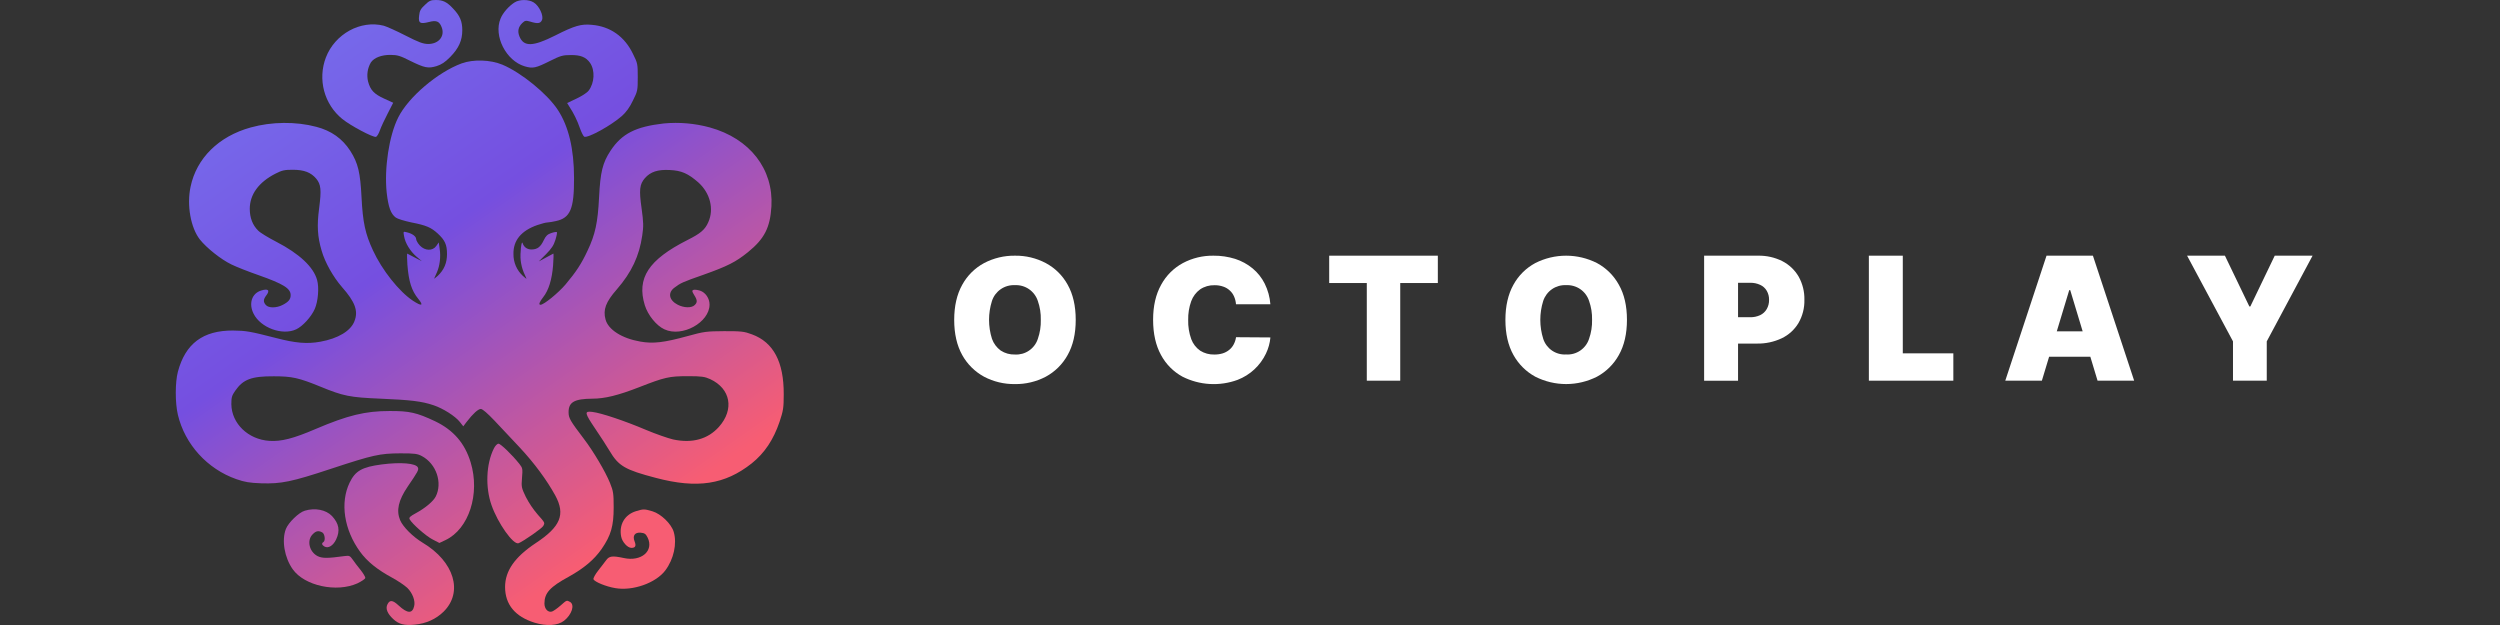 <svg width="128" height="32" viewBox="0 0 128 32" fill="none" xmlns="http://www.w3.org/2000/svg">
<rect x="0" y="0" width="128" height="32" fill="#333333" stroke="none"/>
<path d="M55.077 16.378C55.077 17.091 54.938 17.692 54.661 18.181C54.401 18.651 54.012 19.036 53.539 19.29C53.053 19.544 52.512 19.673 51.965 19.665C51.414 19.673 50.87 19.543 50.383 19.287C49.912 19.03 49.524 18.645 49.264 18.175C48.992 17.685 48.855 17.086 48.855 16.378C48.855 15.67 48.993 15.07 49.268 14.578C49.526 14.108 49.914 13.723 50.386 13.469C50.874 13.213 51.418 13.083 51.968 13.091C52.517 13.083 53.058 13.213 53.543 13.469C54.017 13.722 54.407 14.107 54.665 14.578C54.939 15.065 55.077 15.665 55.077 16.378ZM53.289 16.378C53.298 16.048 53.246 15.718 53.136 15.406C53.056 15.162 52.898 14.951 52.686 14.805C52.474 14.659 52.22 14.587 51.963 14.6C51.706 14.587 51.452 14.659 51.24 14.805C51.028 14.951 50.869 15.162 50.789 15.406C50.589 16.038 50.589 16.716 50.789 17.347C50.874 17.588 51.03 17.797 51.236 17.948C51.453 18.089 51.707 18.16 51.965 18.151C52.221 18.166 52.476 18.096 52.688 17.95C52.901 17.805 53.059 17.593 53.138 17.348C53.247 17.037 53.298 16.708 53.289 16.378Z" fill="white"/>
<path d="M65.043 15.579H63.283C63.273 15.442 63.24 15.307 63.185 15.181C63.135 15.065 63.061 14.96 62.967 14.876C62.871 14.785 62.757 14.717 62.632 14.675C62.489 14.625 62.337 14.6 62.185 14.603C61.922 14.595 61.663 14.669 61.445 14.816C61.236 14.969 61.077 15.181 60.989 15.425C60.88 15.731 60.828 16.054 60.835 16.378C60.826 16.713 60.879 17.047 60.992 17.363C61.081 17.603 61.241 17.81 61.451 17.956C61.667 18.091 61.918 18.159 62.173 18.152C62.319 18.154 62.464 18.134 62.604 18.092C62.724 18.054 62.837 17.994 62.935 17.914C63.029 17.838 63.107 17.744 63.163 17.637C63.225 17.521 63.267 17.395 63.285 17.265L65.045 17.277C65.019 17.564 64.942 17.845 64.816 18.105C64.522 18.721 64.004 19.202 63.366 19.448C62.91 19.616 62.425 19.688 61.939 19.66C61.454 19.633 60.98 19.505 60.546 19.287C60.078 19.031 59.695 18.645 59.443 18.175C59.174 17.685 59.04 17.086 59.039 16.378C59.038 15.67 59.176 15.07 59.452 14.578C59.707 14.108 60.094 13.723 60.564 13.469C61.045 13.213 61.584 13.083 62.129 13.091C62.506 13.087 62.882 13.143 63.242 13.255C63.568 13.36 63.872 13.526 64.136 13.744C64.394 13.959 64.606 14.225 64.755 14.526C64.918 14.855 65.016 15.213 65.043 15.579Z" fill="white"/>
<path d="M68.055 14.491V13.091H73.617V14.491H71.692V19.491H69.98V14.491H68.055Z" fill="white"/>
<path d="M83.3 16.375C83.3 17.087 83.162 17.688 82.885 18.178C82.626 18.648 82.236 19.032 81.764 19.287C81.275 19.534 80.734 19.664 80.186 19.664C79.637 19.664 79.097 19.534 78.608 19.287C78.136 19.03 77.748 18.644 77.488 18.175C77.214 17.685 77.077 17.086 77.077 16.378C77.077 15.67 77.214 15.07 77.488 14.578C77.746 14.107 78.135 13.722 78.608 13.468C79.097 13.22 79.637 13.091 80.186 13.091C80.734 13.091 81.275 13.22 81.764 13.468C82.237 13.722 82.626 14.107 82.885 14.578C83.162 15.063 83.3 15.662 83.3 16.375ZM81.514 16.375C81.522 16.045 81.47 15.717 81.36 15.406C81.28 15.162 81.122 14.95 80.91 14.804C80.698 14.659 80.443 14.587 80.186 14.599C79.929 14.587 79.675 14.659 79.464 14.804C79.252 14.95 79.094 15.162 79.013 15.406C78.814 16.038 78.814 16.715 79.013 17.347C79.092 17.592 79.25 17.803 79.462 17.949C79.675 18.094 79.93 18.165 80.186 18.149C80.443 18.165 80.698 18.094 80.91 17.949C81.123 17.803 81.281 17.592 81.36 17.347C81.47 17.035 81.522 16.706 81.514 16.375Z" fill="white"/>
<path d="M87.251 19.492V13.091H90.013C90.445 13.082 90.873 13.178 91.26 13.373C91.607 13.552 91.895 13.826 92.091 14.163C92.294 14.527 92.395 14.938 92.385 15.354C92.395 15.771 92.289 16.184 92.079 16.545C91.876 16.881 91.58 17.15 91.226 17.319C90.828 17.507 90.393 17.6 89.953 17.591H88.301V16.242H89.6C89.78 16.247 89.959 16.21 90.122 16.135C90.262 16.068 90.378 15.96 90.456 15.826C90.538 15.682 90.58 15.519 90.576 15.354C90.58 15.19 90.539 15.027 90.456 14.886C90.379 14.753 90.262 14.649 90.122 14.585C89.959 14.51 89.78 14.473 89.6 14.479H88.988V19.492H87.251Z" fill="white"/>
<path d="M95.686 19.491V13.091H97.423V18.091H100.011V19.491H95.686Z" fill="white"/>
<path d="M104.544 19.491H102.67L104.782 13.091H107.157L109.269 19.491H107.395L105.995 14.854H105.945L104.544 19.491ZM104.194 16.965H107.714V18.266H104.194V16.965Z" fill="white"/>
<path d="M111.979 13.091H113.916L115.167 15.691H115.217L116.466 13.091H118.404L116.058 17.478V19.491H114.329V17.478L111.979 13.091Z" fill="white"/>
<path d="M21.757 0.25C21.536 0.454 21.484 0.553 21.458 0.81C21.413 1.185 21.504 1.244 21.966 1.126C22.336 1.027 22.492 1.086 22.609 1.383C22.798 1.844 22.466 2.258 21.913 2.252C21.66 2.246 21.439 2.167 20.756 1.817C20.294 1.58 19.794 1.357 19.65 1.317C18.46 1.014 17.147 1.738 16.685 2.943C16.476 3.49 16.445 4.09 16.596 4.656C16.747 5.222 17.072 5.724 17.524 6.091C17.953 6.44 19.124 7.059 19.254 7.006C19.306 6.986 19.397 6.835 19.455 6.663C19.514 6.492 19.696 6.11 19.852 5.808L20.132 5.261L19.657 5.044C19.143 4.807 18.961 4.609 18.844 4.168C18.766 3.839 18.817 3.492 18.987 3.2C19.15 2.957 19.533 2.805 19.995 2.811C20.346 2.811 20.496 2.858 21.003 3.115C21.738 3.477 21.92 3.516 22.356 3.384C22.603 3.305 22.785 3.187 23.045 2.924C23.487 2.476 23.669 2.074 23.669 1.547C23.669 1.093 23.552 0.81 23.201 0.441C22.889 0.105 22.681 0 22.317 0C22.063 0 21.979 0.033 21.757 0.25Z" fill="url(#paint0_linear_109_8242)"/>
<path d="M26.345 0.125C26.052 0.31 25.746 0.659 25.629 0.949C25.258 1.837 25.909 3.115 26.871 3.398C27.287 3.517 27.424 3.49 28.172 3.115C28.698 2.851 28.822 2.819 29.219 2.819C29.726 2.812 29.999 2.924 30.207 3.214C30.474 3.596 30.442 4.247 30.136 4.643C30.058 4.748 29.778 4.925 29.512 5.051L29.037 5.275L29.147 5.452C29.374 5.799 29.558 6.173 29.693 6.565C29.771 6.789 29.876 6.987 29.915 7C30.11 7.079 31.293 6.42 31.833 5.946C32.061 5.742 32.236 5.505 32.405 5.15C32.646 4.669 32.653 4.629 32.653 3.951C32.653 3.273 32.646 3.234 32.405 2.753C31.976 1.864 31.241 1.35 30.298 1.271C29.752 1.219 29.414 1.317 28.425 1.818C27.287 2.391 26.819 2.404 26.598 1.871C26.488 1.6 26.533 1.383 26.741 1.179C26.884 1.047 26.917 1.041 27.151 1.107C27.528 1.225 27.671 1.205 27.749 1.028C27.847 0.81 27.606 0.297 27.326 0.125C27.066 -0.039 26.598 -0.039 26.345 0.125Z" fill="url(#paint1_linear_109_8242)"/>
<path d="M23.635 3.246C22.406 3.7 20.91 4.971 20.39 6.012C19.922 6.934 19.668 8.613 19.798 9.857C19.883 10.608 20.007 10.95 20.267 11.141C20.358 11.207 20.709 11.312 21.047 11.385C21.821 11.536 22.068 11.641 22.413 11.957C22.777 12.293 22.887 12.524 22.887 13.004C22.887 13.466 22.738 13.814 22.413 14.124C22.296 14.229 22.211 14.288 22.231 14.256C22.25 14.223 22.309 14.078 22.374 13.933C22.517 13.61 22.575 13.136 22.51 12.735L22.465 12.412L22.335 12.597C22.146 12.86 21.756 12.846 21.496 12.57C21.392 12.458 21.307 12.307 21.307 12.241C21.307 12.103 21.105 11.957 20.826 11.892C20.644 11.846 20.644 11.846 20.689 12.096C20.748 12.445 20.995 12.853 21.32 13.136L21.6 13.373L21.242 13.189C21.047 13.09 20.871 12.998 20.852 12.985C20.832 12.971 20.839 13.229 20.858 13.545C20.924 14.407 21.073 14.881 21.411 15.296C21.71 15.658 21.6 15.698 21.138 15.395C20.436 14.928 19.564 13.834 19.096 12.82C18.7 11.971 18.576 11.385 18.511 10.107C18.446 8.83 18.335 8.356 17.939 7.73C17.529 7.098 16.97 6.696 16.195 6.493C15.149 6.216 13.906 6.229 12.84 6.525C11.195 6.979 10.063 8.099 9.757 9.561C9.556 10.509 9.764 11.661 10.232 12.261C10.59 12.708 11.325 13.288 11.845 13.538C12.098 13.663 12.716 13.907 13.23 14.085C14.518 14.539 14.882 14.769 14.882 15.112C14.882 15.322 14.778 15.454 14.472 15.612C14.154 15.777 13.757 15.777 13.614 15.619C13.471 15.461 13.477 15.329 13.64 15.118C13.835 14.861 13.731 14.762 13.373 14.875C12.892 15.019 12.723 15.546 12.983 16.06C13.341 16.784 14.459 17.192 15.162 16.863C15.493 16.712 15.942 16.218 16.117 15.816C16.287 15.428 16.345 14.717 16.235 14.335C16.052 13.67 15.331 12.992 14.147 12.379C13.737 12.168 13.315 11.912 13.217 11.806C12.937 11.53 12.788 11.155 12.788 10.693C12.788 9.956 13.249 9.324 14.108 8.889C14.44 8.718 14.57 8.692 14.993 8.692C15.571 8.692 15.922 8.83 16.189 9.146C16.436 9.442 16.462 9.725 16.339 10.667C16.222 11.556 16.254 12.116 16.469 12.84C16.638 13.433 17.061 14.183 17.509 14.697C18.185 15.461 18.355 15.928 18.146 16.448C17.958 16.942 17.314 17.331 16.404 17.495C15.727 17.62 15.129 17.567 14.121 17.304C12.814 16.968 12.586 16.929 11.93 16.923C10.389 16.916 9.491 17.594 9.107 19.036C8.964 19.589 8.964 20.623 9.107 21.235C9.465 22.75 10.616 24.014 12.105 24.534C12.521 24.679 12.775 24.725 13.373 24.745C14.394 24.778 14.927 24.672 16.95 24.001C19.109 23.29 19.441 23.217 20.494 23.211C21.242 23.211 21.372 23.23 21.606 23.355C22.341 23.75 22.666 24.718 22.309 25.423C22.185 25.667 21.769 26.016 21.307 26.266C20.982 26.444 20.93 26.496 20.975 26.589C21.099 26.819 21.814 27.451 22.153 27.622L22.497 27.8L22.816 27.649C24.006 27.082 24.591 25.285 24.097 23.671C23.798 22.691 23.219 22.019 22.27 21.565C21.346 21.13 20.969 21.038 19.941 21.044C18.706 21.044 17.808 21.262 16.156 21.966C15.019 22.454 14.401 22.612 13.789 22.572C12.703 22.5 11.858 21.683 11.845 20.696C11.845 20.346 11.871 20.254 12.04 20.011C12.45 19.418 12.879 19.26 14.024 19.266C14.954 19.266 15.298 19.345 16.397 19.793C17.581 20.281 17.912 20.346 19.486 20.412C21.034 20.478 21.593 20.544 22.198 20.748C22.686 20.913 23.304 21.301 23.544 21.604L23.72 21.828L23.895 21.597C24.214 21.183 24.481 20.939 24.617 20.939C24.708 20.939 24.955 21.156 25.326 21.545C25.645 21.881 26.217 22.5 26.613 22.914C27.362 23.718 27.992 24.574 28.428 25.364C28.962 26.345 28.701 26.97 27.42 27.813C26.36 28.518 25.86 29.229 25.86 30.052C25.86 30.948 26.373 31.573 27.374 31.883C27.986 32.067 28.552 32.034 28.877 31.784C29.28 31.468 29.442 30.961 29.182 30.816C29.007 30.724 29.026 30.717 28.695 31.007C28.532 31.152 28.337 31.284 28.265 31.31C28.064 31.375 27.875 31.178 27.875 30.901C27.875 30.362 28.155 30.052 29.124 29.526C29.904 29.091 30.412 28.663 30.802 28.11C31.283 27.412 31.42 26.938 31.42 25.976C31.42 25.259 31.4 25.147 31.231 24.725C30.997 24.146 30.372 23.092 29.898 22.473C29.189 21.538 29.111 21.407 29.111 21.103C29.111 20.59 29.403 20.419 30.334 20.412C30.964 20.412 31.654 20.241 32.72 19.826C34.034 19.313 34.261 19.26 35.224 19.26C35.926 19.26 36.082 19.286 36.362 19.412C37.409 19.898 37.604 20.959 36.811 21.854C36.245 22.486 35.445 22.71 34.463 22.5C34.209 22.44 33.578 22.223 33.065 22.006C31.979 21.545 30.776 21.143 30.334 21.091C29.904 21.038 29.918 21.123 30.496 21.98C30.763 22.368 31.081 22.869 31.211 23.086C31.673 23.863 31.998 24.054 33.585 24.469C35.699 25.028 37.116 24.811 38.489 23.724C39.145 23.197 39.6 22.519 39.913 21.597C40.101 21.031 40.127 20.893 40.127 20.182C40.134 18.529 39.6 17.522 38.502 17.12C38.098 16.968 37.955 16.955 37.077 16.955C36.16 16.962 36.05 16.975 35.211 17.206C33.995 17.541 33.435 17.607 32.779 17.488C31.836 17.324 31.14 16.876 31.003 16.356C30.867 15.856 31.016 15.461 31.582 14.815C32.337 13.946 32.733 13.103 32.883 12.056C32.954 11.582 32.948 11.392 32.85 10.674C32.714 9.712 32.746 9.442 33.019 9.12C33.305 8.797 33.676 8.672 34.294 8.705C34.892 8.731 35.23 8.883 35.751 9.337C36.356 9.877 36.57 10.7 36.264 11.378C36.095 11.76 35.874 11.951 35.191 12.293C33.201 13.301 32.59 14.242 33.013 15.625C33.169 16.132 33.611 16.679 34.021 16.863C34.925 17.285 36.329 16.508 36.329 15.592C36.329 15.276 36.121 14.973 35.842 14.881C35.712 14.841 35.562 14.822 35.51 14.841C35.419 14.875 35.425 14.914 35.542 15.105C35.712 15.375 35.712 15.487 35.562 15.625C35.4 15.777 35.016 15.764 34.704 15.605C34.255 15.375 34.177 14.993 34.528 14.73C34.84 14.493 34.951 14.44 36.024 14.065C37.246 13.63 37.675 13.413 38.293 12.913C39.139 12.228 39.431 11.655 39.497 10.568C39.607 8.652 38.391 7.092 36.342 6.525C35.574 6.316 34.774 6.247 33.982 6.321C32.538 6.486 31.836 6.848 31.264 7.71C30.854 8.33 30.737 8.804 30.672 10.107C30.607 11.398 30.476 12.004 30.086 12.827C29.768 13.512 29.495 13.92 28.955 14.565C28.578 15.007 27.843 15.605 27.674 15.605C27.563 15.605 27.615 15.467 27.81 15.217C28.09 14.868 28.259 14.315 28.318 13.591C28.343 13.248 28.35 12.978 28.33 12.985C28.311 12.991 28.135 13.09 27.94 13.195L27.583 13.387L27.953 13.018C28.233 12.735 28.35 12.563 28.435 12.287C28.5 12.083 28.532 11.905 28.513 11.885C28.493 11.866 28.363 11.885 28.227 11.931C28.031 11.997 27.947 12.076 27.843 12.293C27.68 12.642 27.518 12.767 27.218 12.774C26.991 12.774 26.822 12.656 26.757 12.445C26.698 12.274 26.62 12.972 26.659 13.327C26.682 13.535 26.732 13.739 26.809 13.933C26.874 14.071 26.939 14.216 26.952 14.256C26.965 14.295 26.887 14.229 26.77 14.124C26.616 13.983 26.493 13.81 26.41 13.617C26.327 13.424 26.286 13.215 26.289 13.004C26.276 12.307 26.685 11.813 27.511 11.523C27.726 11.451 27.947 11.392 28.012 11.392C28.163 11.378 28.313 11.354 28.461 11.319C29.202 11.161 29.397 10.693 29.391 9.12C29.391 7.625 29.111 6.459 28.558 5.623C28.025 4.807 26.685 3.714 25.723 3.312C25.105 3.055 24.233 3.029 23.635 3.246Z" fill="url(#paint2_linear_109_8242)"/>
<path d="M25.283 22.967C24.893 23.75 24.84 24.936 25.166 25.864C25.491 26.793 26.284 27.912 26.551 27.813C26.785 27.721 27.747 27.056 27.813 26.931C27.903 26.76 27.916 26.78 27.52 26.332C27.288 26.06 27.087 25.761 26.922 25.443C26.701 24.975 26.688 24.936 26.727 24.468C26.765 24.001 26.759 23.961 26.596 23.757C26.232 23.296 25.634 22.717 25.523 22.717C25.458 22.717 25.354 22.822 25.283 22.967Z" fill="url(#paint3_linear_109_8242)"/>
<path d="M19.552 23.778C18.537 23.91 18.193 24.107 17.9 24.712C17.405 25.74 17.614 27.122 18.44 28.255C18.798 28.749 19.324 29.171 20.078 29.578C20.371 29.737 20.722 29.974 20.859 30.105C21.125 30.369 21.275 30.771 21.204 31.04C21.112 31.429 20.859 31.416 20.41 31.001C20.105 30.718 19.955 30.704 19.838 30.941C19.727 31.159 19.831 31.416 20.137 31.699C20.423 31.962 20.703 32.035 21.229 31.982C21.815 31.929 22.322 31.699 22.712 31.317C23.727 30.316 23.258 28.756 21.652 27.794C21.139 27.485 20.638 26.984 20.488 26.636C20.28 26.135 20.397 25.621 20.872 24.917C21.399 24.146 21.444 24.061 21.399 23.942C21.314 23.718 20.527 23.652 19.552 23.778Z" fill="url(#paint4_linear_109_8242)"/>
<path d="M15.609 26.147C15.303 26.233 14.77 26.753 14.64 27.076C14.412 27.655 14.562 28.55 14.991 29.15C15.596 29.999 17.235 30.348 18.301 29.867C18.529 29.755 18.704 29.637 18.704 29.584C18.704 29.532 18.594 29.348 18.457 29.176C18.321 29.005 18.139 28.775 18.061 28.656C17.918 28.452 17.885 28.439 17.638 28.471C16.773 28.59 16.513 28.59 16.272 28.478C15.837 28.267 15.694 27.668 16.006 27.359C16.174 27.181 16.305 27.155 16.5 27.26C16.63 27.333 16.675 27.681 16.558 27.754C16.454 27.82 16.48 27.905 16.617 27.985C16.812 28.09 17.059 27.938 17.209 27.622C17.423 27.168 17.358 26.806 16.994 26.417C16.689 26.101 16.136 25.989 15.609 26.147Z" fill="url(#paint5_linear_109_8242)"/>
<path d="M32.557 26.174C31.985 26.352 31.686 26.865 31.803 27.471C31.855 27.748 32.128 28.051 32.33 28.051C32.531 28.051 32.583 27.952 32.492 27.721C32.376 27.432 32.499 27.247 32.805 27.274C33.006 27.294 33.065 27.333 33.162 27.531C33.487 28.209 32.831 28.768 31.939 28.571C31.354 28.446 31.192 28.465 31.036 28.683C30.958 28.788 30.776 29.025 30.626 29.216C30.476 29.407 30.366 29.605 30.386 29.657C30.437 29.789 31.023 30.032 31.498 30.111C32.395 30.27 33.585 29.848 34.066 29.203C34.495 28.63 34.671 27.833 34.495 27.234C34.372 26.82 33.845 26.312 33.41 26.18C32.993 26.055 32.941 26.055 32.557 26.174Z" fill="url(#paint6_linear_109_8242)"/>
<defs>
<linearGradient id="paint0_linear_109_8242" x1="12.078" y1="3.115" x2="29.996" y2="28.676" gradientUnits="userSpaceOnUse">
<stop stop-color="#766DEC"/>
<stop offset="0.423" stop-color="#754FE0"/>
<stop offset="1" stop-color="#F75D73"/>
</linearGradient>
<linearGradient id="paint1_linear_109_8242" x1="12.074" y1="3.115" x2="29.992" y2="28.676" gradientUnits="userSpaceOnUse">
<stop stop-color="#766DEC"/>
<stop offset="0.423" stop-color="#754FE0"/>
<stop offset="1" stop-color="#F75D73"/>
</linearGradient>
<linearGradient id="paint2_linear_109_8242" x1="12.076" y1="3.115" x2="29.994" y2="28.676" gradientUnits="userSpaceOnUse">
<stop stop-color="#766DEC"/>
<stop offset="0.423" stop-color="#754FE0"/>
<stop offset="1" stop-color="#F75D73"/>
</linearGradient>
<linearGradient id="paint3_linear_109_8242" x1="12.079" y1="3.115" x2="29.997" y2="28.676" gradientUnits="userSpaceOnUse">
<stop stop-color="#766DEC"/>
<stop offset="0.423" stop-color="#754FE0"/>
<stop offset="1" stop-color="#F75D73"/>
</linearGradient>
<linearGradient id="paint4_linear_109_8242" x1="12.077" y1="3.115" x2="29.994" y2="28.676" gradientUnits="userSpaceOnUse">
<stop stop-color="#766DEC"/>
<stop offset="0.423" stop-color="#754FE0"/>
<stop offset="1" stop-color="#F75D73"/>
</linearGradient>
<linearGradient id="paint5_linear_109_8242" x1="12.075" y1="3.115" x2="29.993" y2="28.675" gradientUnits="userSpaceOnUse">
<stop stop-color="#766DEC"/>
<stop offset="0.423" stop-color="#754FE0"/>
<stop offset="1" stop-color="#F75D73"/>
</linearGradient>
<linearGradient id="paint6_linear_109_8242" x1="12.076" y1="3.115" x2="29.994" y2="28.676" gradientUnits="userSpaceOnUse">
<stop stop-color="#766DEC"/>
<stop offset="0.423" stop-color="#754FE0"/>
<stop offset="1" stop-color="#F75D73"/>
</linearGradient>
</defs>
</svg>
